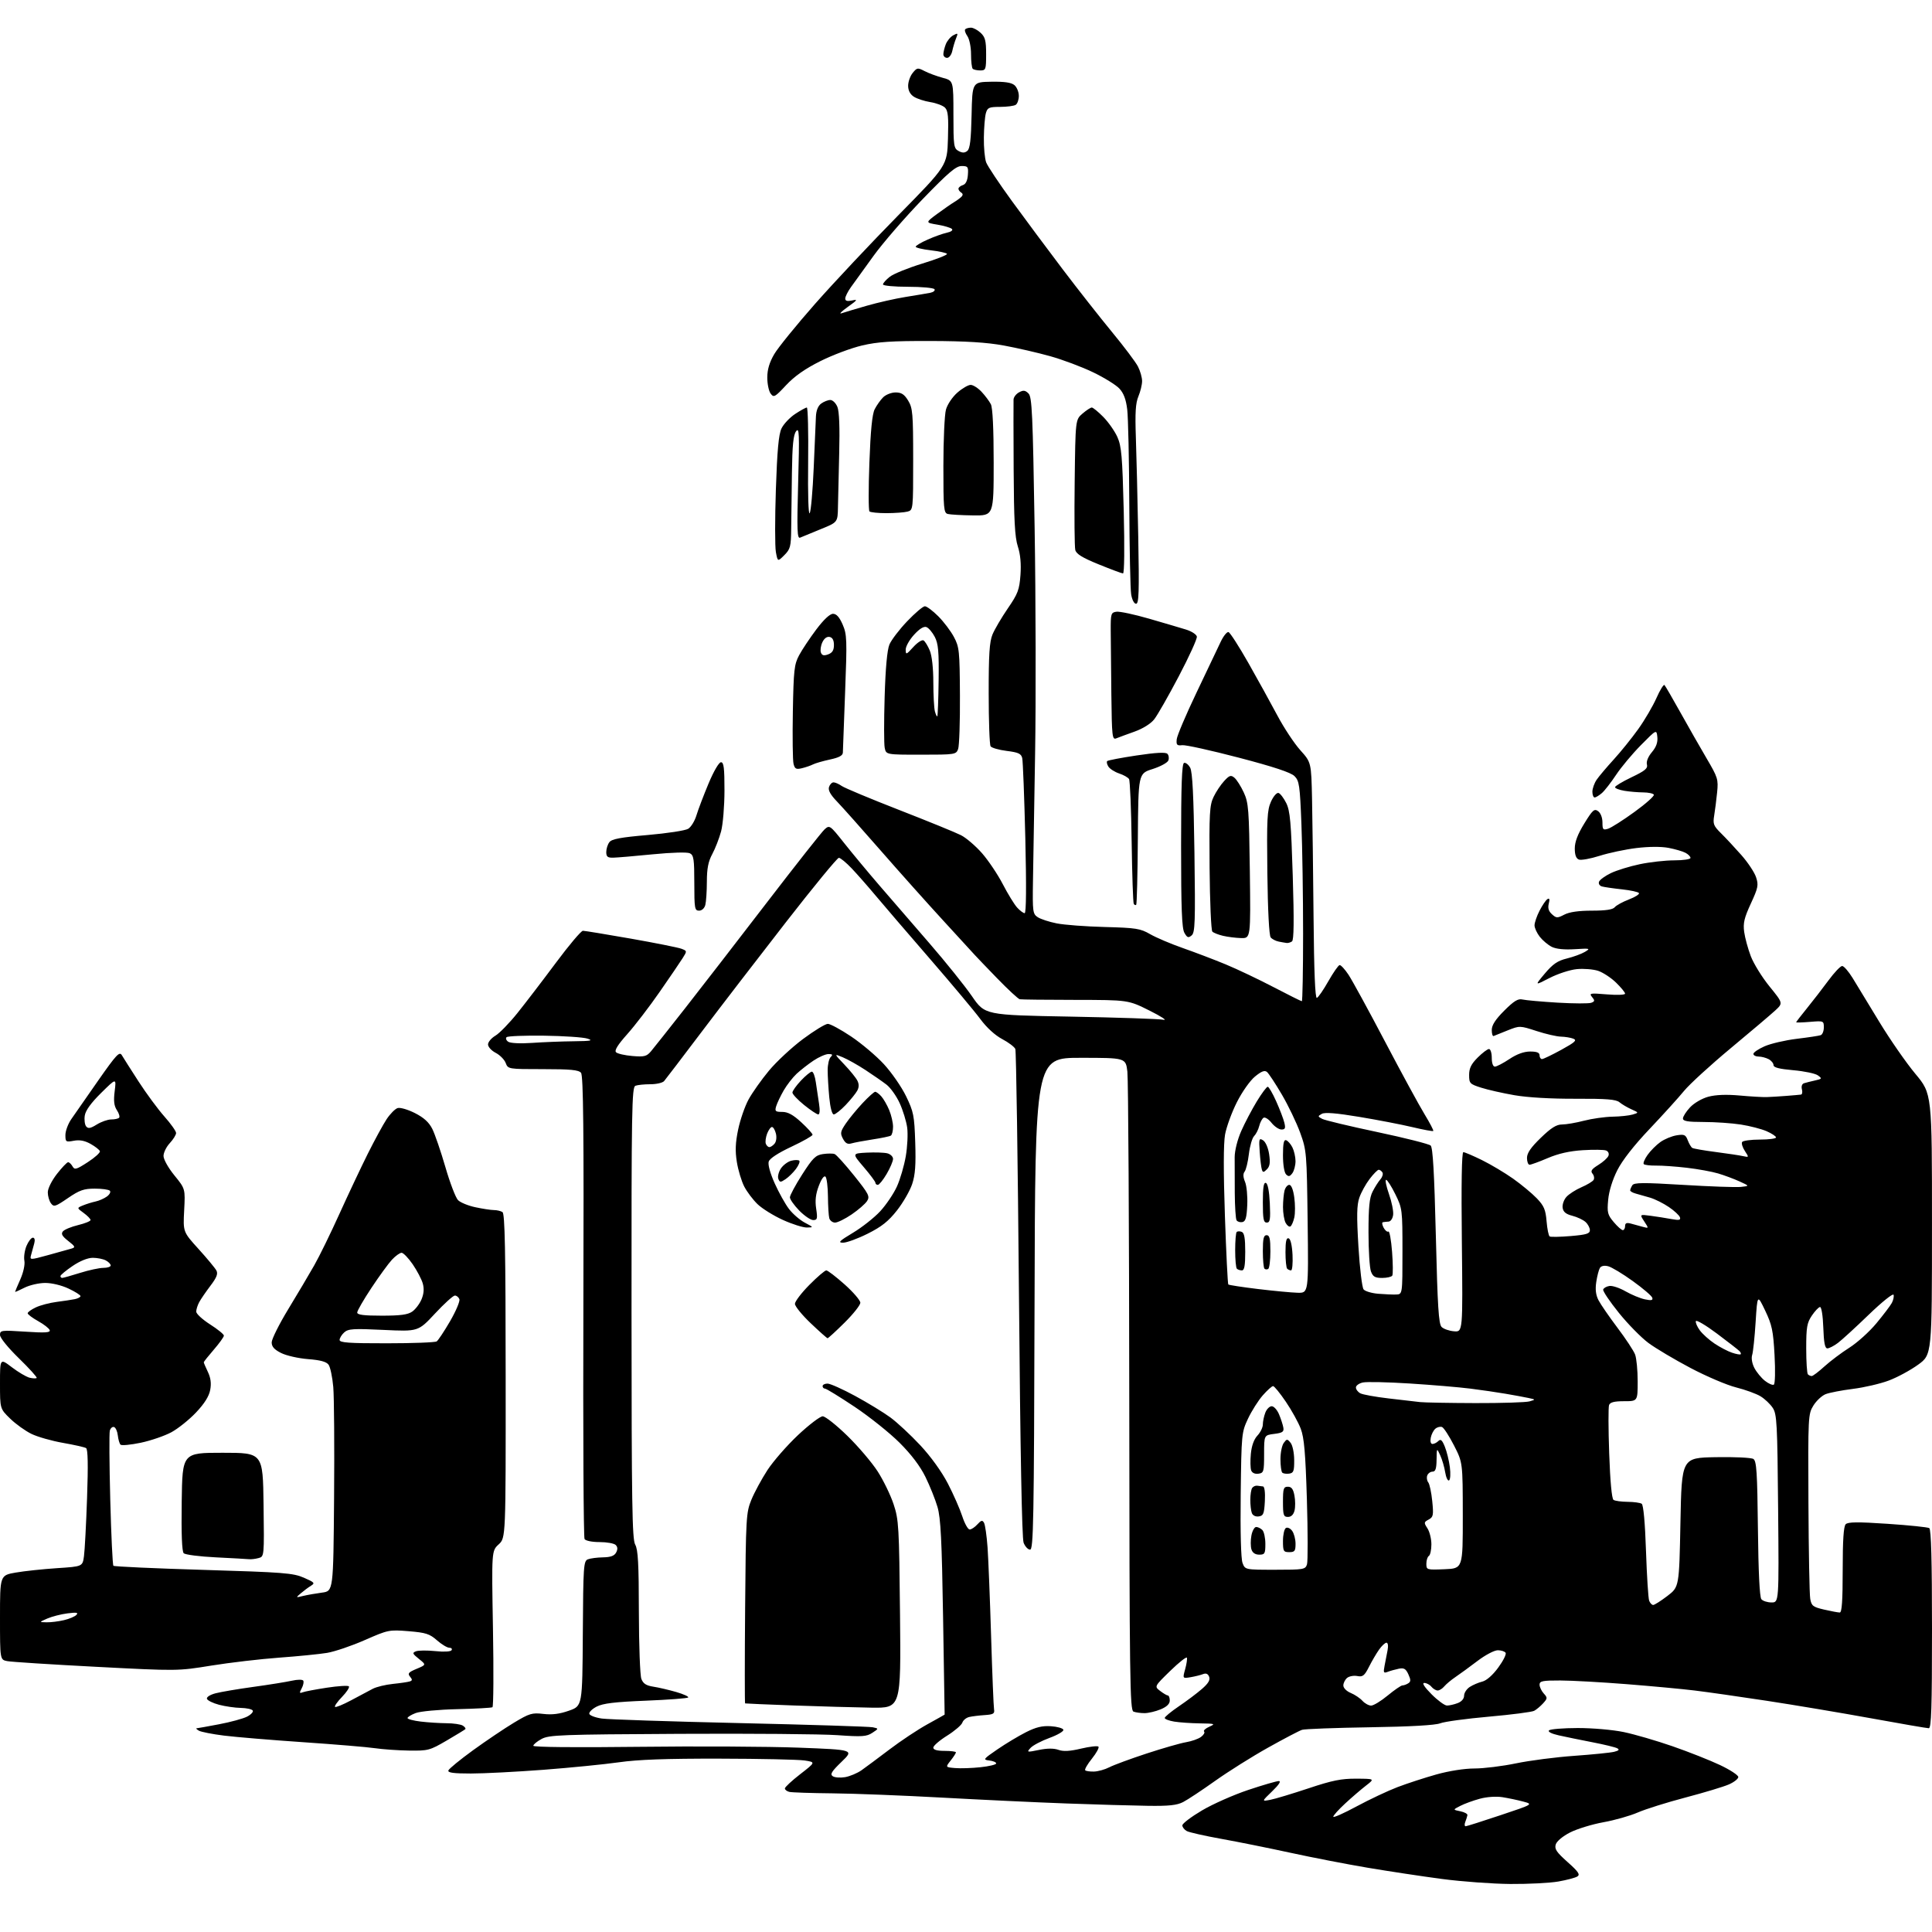 <?xml version="1.0" encoding="UTF-8" standalone="no"?>
<svg 
  version="1.1" 
  xmlns="http://www.w3.org/2000/svg" 
  xmlns:xlink="http://www.w3.org/1999/xlink" 
  xmlns:svg="http://www.w3.org/2000/svg"
  xmlns:rdf="http://www.w3.org/1999/02/22-rdf-syntax-ns#"
  xmlns:cc="http://creativecommons.org/ns#"
  xmlns:dc="http://purl.org/dc/elements/1.1/"
  viewBox="0 0 768 768"
  width="768"
  height="768"
>
<style>svg {background-color: white; }</style>"
<path stroke="none" fill="black" fill-rule="evenodd" d="M600.42,748.91C593.31,748.85 581.07,747.96 573.21,746.92C565.35,745.88 552.08,743.87 543.71,742.46C535.35,741.05 521.52,738.37 513.00,736.51C504.48,734.66 492.11,732.16 485.52,730.98C478.94,729.80 472.75,728.40 471.77,727.88C470.80,727.36 470.00,726.33 470.00,725.61C470.00,724.88 473.51,722.22 477.79,719.69C482.07,717.15 490.34,713.49 496.17,711.54C501.99,709.59 507.47,708.00 508.34,708.00C509.35,708.00 508.41,709.46 505.71,712.06C501.50,716.12 501.50,716.12 505.00,715.45C506.93,715.08 513.74,713.02 520.15,710.89C529.59,707.74 533.20,707.01 539.15,707.05C546.50,707.09 546.50,707.09 543.01,709.80C541.09,711.28 537.37,714.47 534.76,716.89C532.14,719.30 530.00,721.68 530.00,722.17C530.00,722.67 534.16,720.83 539.25,718.08C544.34,715.34 551.65,711.89 555.50,710.42C559.35,708.95 566.32,706.68 570.99,705.37C576.04,703.96 582.19,703.00 586.15,703.00C589.81,703.00 597.24,702.08 602.65,700.96C608.07,699.83 618.47,698.49 625.77,697.97C633.07,697.45 640.21,696.73 641.65,696.37C643.52,695.90 643.87,695.51 642.88,694.97C642.12,694.55 637.67,693.47 633.00,692.57C628.33,691.66 622.33,690.44 619.67,689.84C616.76,689.19 615.20,688.40 615.75,687.85C616.25,687.35 621.37,686.93 627.12,686.92C632.95,686.91 641.05,687.61 645.41,688.51C649.72,689.40 658.47,691.95 664.87,694.17C671.27,696.39 679.76,699.75 683.75,701.64C687.74,703.53 691.00,705.66 691.00,706.39C691.00,707.11 689.31,708.44 687.25,709.34C685.19,710.25 677.45,712.58 670.05,714.53C662.65,716.47 654.10,719.16 651.05,720.49C648.00,721.82 641.84,723.57 637.37,724.37C632.90,725.18 626.97,727.00 624.19,728.40C621.24,729.90 618.86,731.88 618.44,733.17C617.87,735.00 618.69,736.23 623.12,740.18C627.42,744.00 628.21,745.16 627.05,745.91C626.25,746.44 622.84,747.34 619.47,747.93C616.10,748.52 607.52,748.96 600.42,748.91zM582.64,725.96C583.11,725.93 589.35,723.96 596.50,721.56C609.50,717.22 609.50,717.22 605.50,716.15C603.30,715.56 599.59,714.78 597.25,714.41C594.73,714.02 591.05,714.27 588.25,715.03C585.64,715.73 582.15,717.01 580.50,717.86C577.50,719.40 577.50,719.40 580.50,720.01C582.15,720.34 583.42,721.04 583.32,721.56C583.23,722.08 582.84,723.29 582.47,724.25C582.09,725.21 582.17,725.98 582.64,725.96zM456.30,717.84C450.36,717.76 435.82,717.34 424.00,716.91C412.18,716.48 389.90,715.43 374.50,714.58C359.10,713.73 339.52,712.96 331.00,712.88C322.48,712.80 314.71,712.54 313.75,712.30C312.79,712.06 312.00,711.45 312.00,710.93C312.00,710.42 314.75,707.86 318.12,705.25C324.24,700.50 324.24,700.50 319.87,699.82C317.47,699.45 302.23,699.12 286.00,699.09C264.84,699.05 253.53,699.46 246.00,700.54C240.22,701.36 226.72,702.70 216.00,703.52C205.28,704.33 192.30,705.00 187.17,705.00C180.28,705.00 177.94,704.68 178.24,703.78C178.46,703.11 182.89,699.49 188.07,695.73C193.26,691.97 200.55,687.06 204.29,684.81C210.47,681.09 211.51,680.78 215.98,681.31C219.45,681.72 222.43,681.35 226.19,680.02C231.50,678.15 231.50,678.15 231.68,649.36C231.84,622.53 231.98,620.53 233.68,619.86C234.68,619.46 237.40,619.11 239.71,619.07C242.74,619.02 244.21,618.48 244.92,617.15C245.60,615.88 245.55,614.95 244.75,614.15C244.12,613.52 241.24,613.00 238.36,613.00C235.34,613.00 232.80,612.49 232.37,611.79C231.96,611.13 231.75,569.48 231.90,519.25C232.11,449.04 231.89,427.57 230.96,426.45C230.01,425.31 226.80,425.00 215.85,425.00C202.02,425.00 201.95,424.99 201.02,422.55C200.51,421.20 198.72,419.39 197.04,418.52C195.37,417.66 194.00,416.16 194.00,415.19C194.00,414.22 195.32,412.65 196.93,411.70C198.54,410.75 202.48,406.70 205.68,402.71C208.88,398.72 215.76,389.73 220.97,382.73C226.18,375.73 231.01,370.00 231.72,370.00C232.42,370.00 240.98,371.41 250.75,373.12C260.51,374.84 269.55,376.65 270.84,377.13C273.16,378.01 273.16,378.04 271.34,380.91C270.33,382.51 266.22,388.55 262.20,394.33C258.19,400.12 252.42,407.64 249.38,411.05C245.54,415.35 244.17,417.57 244.89,418.29C245.46,418.86 248.38,419.53 251.37,419.78C256.16,420.18 257.05,419.95 258.81,417.87C259.91,416.56 265.94,408.95 272.22,400.95C278.49,392.95 293.11,374.05 304.70,358.95C316.29,343.85 326.68,330.68 327.79,329.68C329.77,327.90 329.91,327.99 335.61,335.18C338.80,339.21 345.09,346.77 349.60,352.00C354.11,357.23 363.06,367.57 369.49,375.00C375.93,382.43 383.52,391.88 386.36,396.00C391.53,403.50 391.53,403.50 425.51,404.12C444.21,404.47 460.85,405.03 462.50,405.37C464.15,405.72 461.68,404.09 457.00,401.75C448.50,397.50 448.50,397.50 427.50,397.47C415.95,397.46 405.99,397.35 405.37,397.22C404.75,397.10 400.70,393.34 396.37,388.88C392.04,384.41 388.05,380.25 387.50,379.63C386.95,379.01 381.32,372.87 375.00,365.99C368.68,359.11 357.43,346.52 350.00,338.01C342.57,329.51 334.80,320.78 332.73,318.63C330.11,315.92 329.14,314.15 329.54,312.86C329.87,311.84 330.68,311.00 331.34,311.00C332.01,311.00 333.48,311.65 334.62,312.45C335.75,313.24 346.03,317.53 357.45,321.98C368.87,326.43 379.92,330.94 382.00,332.00C384.08,333.06 387.86,336.30 390.39,339.19C392.92,342.09 396.63,347.62 398.63,351.48C400.63,355.34 403.19,359.51 404.31,360.75C405.43,361.99 406.78,363.00 407.32,363.00C407.94,363.00 408.03,352.27 407.58,333.25C407.18,316.89 406.63,302.53 406.35,301.35C405.93,299.59 404.83,299.08 400.17,298.50C397.05,298.11 394.17,297.28 393.77,296.65C393.36,296.02 393.02,286.60 393.02,275.72C393.00,260.20 393.33,255.14 394.53,252.22C395.38,250.17 398.11,245.52 400.61,241.87C404.63,236.02 405.22,234.45 405.65,228.58C405.97,224.12 405.63,220.36 404.60,217.21C403.41,213.53 403.05,206.82 402.94,186.50C402.87,172.20 402.85,159.73 402.90,158.79C402.96,157.84 403.95,156.56 405.12,155.94C406.80,155.03 407.56,155.13 408.84,156.41C410.25,157.82 410.54,164.33 411.28,209.76C411.74,238.22 411.82,278.60 411.47,299.50C411.12,320.40 410.73,343.29 410.62,350.36C410.43,362.44 410.55,363.31 412.52,364.60C413.67,365.36 417.07,366.47 420.06,367.06C423.05,367.66 431.67,368.31 439.21,368.50C451.61,368.83 453.32,369.10 457.21,371.35C459.57,372.71 465.40,375.19 470.17,376.86C474.94,378.53 482.60,381.44 487.19,383.34C491.78,385.24 500.36,389.32 506.26,392.40C512.16,395.48 517.22,398.00 517.50,398.00C517.77,398.00 518.00,385.92 518.00,371.16C518.00,356.40 517.70,336.73 517.33,327.45C516.73,312.17 516.47,310.38 514.58,308.51C513.14,307.08 506.31,304.81 492.47,301.19C481.46,298.31 471.33,296.07 469.97,296.22C467.84,296.46 467.54,296.14 467.77,293.85C467.92,292.40 471.45,284.07 475.62,275.35C479.78,266.63 484.10,257.57 485.21,255.20C486.32,252.84 487.74,251.07 488.36,251.27C488.99,251.48 492.54,257.01 496.27,263.57C499.99,270.13 505.16,279.51 507.77,284.41C510.37,289.31 514.47,295.51 516.88,298.20C521.25,303.07 521.25,303.07 521.56,317.79C521.73,325.88 522.00,347.02 522.16,364.76C522.35,386.19 522.79,396.90 523.47,396.68C524.03,396.49 526.09,393.51 528.04,390.05C530.00,386.60 532.01,383.71 532.51,383.64C533.01,383.56 534.61,385.30 536.07,387.50C537.52,389.70 544.04,401.62 550.54,414.00C557.04,426.38 564.11,439.36 566.24,442.86C568.37,446.36 569.95,449.38 569.75,449.58C569.55,449.78 565.81,449.09 561.44,448.05C557.07,447.01 547.58,445.18 540.35,443.98C531.22,442.46 526.66,442.09 525.44,442.77C523.78,443.70 523.79,443.82 525.59,444.77C526.64,445.33 536.50,447.69 547.50,450.01C558.50,452.34 568.04,454.75 568.71,455.37C569.58,456.18 570.16,466.30 570.77,491.27C571.45,519.39 571.89,526.32 573.06,527.49C573.85,528.28 576.08,529.06 578.00,529.21C581.50,529.50 581.50,529.50 581.11,493.75C580.85,470.68 581.06,458.00 581.70,458.00C582.24,458.00 585.56,459.42 589.09,461.15C592.62,462.89 598.20,466.22 601.50,468.55C604.80,470.89 609.04,474.41 610.92,476.37C613.76,479.34 614.41,480.86 614.79,485.49C615.04,488.54 615.60,491.25 616.02,491.51C616.45,491.78 620.22,491.70 624.40,491.35C630.63,490.82 632.00,490.40 632.00,489.01C632.00,488.07 631.21,486.60 630.25,485.74C629.29,484.88 626.92,483.77 625.00,483.28C622.46,482.63 621.41,481.76 621.17,480.11C620.99,478.86 621.66,476.91 622.67,475.79C623.68,474.66 626.36,472.94 628.64,471.95C630.92,470.97 633.09,469.66 633.48,469.04C633.86,468.42 633.67,467.30 633.05,466.56C632.17,465.50 632.67,464.75 635.36,463.08C637.25,461.92 639.06,460.28 639.38,459.44C639.72,458.58 639.31,457.67 638.43,457.34C637.59,457.01 633.44,456.96 629.20,457.22C623.94,457.55 619.53,458.54 615.28,460.35C611.86,461.81 608.60,463.00 608.03,463.00C607.46,463.00 607.00,461.79 607.00,460.31C607.00,458.36 608.51,456.15 612.48,452.31C616.60,448.32 618.70,447.00 620.93,447.00C622.56,447.00 626.49,446.33 629.66,445.50C632.83,444.68 637.91,443.96 640.96,443.90C644.01,443.85 647.62,443.46 649.00,443.05C651.50,442.30 651.50,442.30 648.50,440.96C646.85,440.22 644.72,438.96 643.76,438.16C642.39,437.02 638.65,436.72 626.26,436.77C616.58,436.81 607.22,436.27 602.00,435.36C597.33,434.55 591.36,433.20 588.75,432.36C584.27,430.93 584.00,430.64 584.00,427.32C584.00,424.65 584.82,422.98 587.40,420.40C589.27,418.53 591.29,417.00 591.90,417.00C592.50,417.00 593.00,418.57 593.00,420.50C593.00,422.64 593.49,424.00 594.25,424.00C594.94,423.99 597.52,422.65 600.00,421.00C602.99,419.01 605.76,418.01 608.25,418.00C610.92,418.00 612.00,418.43 612.00,419.50C612.00,420.32 612.43,421.00 612.97,421.00C613.50,421.00 616.94,419.34 620.63,417.32C626.14,414.29 626.99,413.51 625.41,412.89C624.36,412.48 622.15,412.12 620.50,412.08C618.85,412.05 614.49,411.05 610.82,409.85C604.16,407.69 604.11,407.69 599.32,409.59C596.67,410.64 594.17,411.65 593.75,411.83C593.34,412.02 593.00,410.94 593.00,409.44C593.00,407.50 594.44,405.27 597.97,401.74C601.85,397.87 603.45,396.89 605.22,397.32C606.48,397.62 612.76,398.18 619.18,398.57C625.61,398.95 631.62,398.97 632.55,398.62C633.98,398.07 634.03,397.74 632.86,396.33C631.61,394.81 632.09,394.72 638.75,395.28C642.79,395.62 646.00,395.49 646.00,394.99C646.00,394.50 644.37,392.52 642.39,390.59C640.40,388.66 637.20,386.56 635.27,385.92C633.34,385.29 629.55,384.98 626.84,385.24C624.11,385.50 619.24,387.09 615.95,388.78C610.01,391.85 610.01,391.85 614.09,387.00C617.31,383.19 619.18,381.91 622.84,381.02C625.40,380.39 628.62,379.22 630.00,378.40C632.35,377.00 632.12,376.94 626.00,377.32C621.81,377.58 618.56,377.25 616.84,376.38C615.37,375.64 613.24,373.85 612.09,372.39C610.94,370.92 610.00,368.87 610.00,367.83C610.00,366.78 610.89,364.17 611.99,362.03C613.08,359.89 614.49,357.81 615.13,357.42C615.95,356.91 616.11,357.44 615.66,359.21C615.22,360.98 615.59,362.22 616.93,363.43C618.67,365.01 619.06,365.02 621.86,363.57C623.87,362.53 627.57,362.00 632.83,362.00C638.32,362.00 641.10,361.58 641.89,360.63C642.52,359.88 645.05,358.49 647.52,357.55C649.99,356.60 651.79,355.46 651.51,355.01C651.23,354.56 648.19,353.90 644.75,353.53C641.31,353.16 637.74,352.64 636.80,352.38C635.84,352.11 635.34,351.29 635.64,350.49C635.94,349.72 638.05,348.19 640.34,347.08C642.63,345.98 647.79,344.38 651.82,343.54C655.84,342.69 662.03,342.00 665.57,342.00C669.10,342.00 672.00,341.57 672.00,341.04C672.00,340.50 671.11,339.59 670.01,339.01C668.92,338.42 665.88,337.54 663.26,337.04C660.35,336.49 655.39,336.52 650.50,337.11C646.10,337.65 639.52,339.04 635.88,340.20C632.23,341.36 628.52,342.03 627.63,341.69C626.52,341.26 626.00,339.85 626.00,337.28C626.00,334.66 627.16,331.62 629.78,327.35C633.11,321.94 633.77,321.36 635.28,322.46C636.29,323.20 637.00,325.05 637.00,326.93C637.00,329.80 637.24,330.06 639.25,329.43C640.49,329.04 645.21,326.04 649.74,322.75C654.27,319.47 657.73,316.38 657.43,315.89C657.13,315.40 655.22,315.00 653.19,314.99C651.16,314.98 647.81,314.70 645.75,314.36C643.69,314.02 642.00,313.37 642.00,312.92C642.00,312.47 644.97,310.69 648.59,308.96C653.95,306.40 655.09,305.45 654.68,303.88C654.37,302.71 655.15,300.79 656.65,299.00C658.37,296.96 659.03,295.12 658.82,292.99C658.50,289.92 658.50,289.92 652.28,296.21C648.87,299.67 644.43,304.98 642.43,308.00C640.43,311.02 637.89,314.29 636.79,315.25C635.68,316.21 634.38,317.00 633.89,317.00C633.40,317.00 633.00,315.98 633.00,314.72C633.00,313.47 633.76,311.33 634.68,309.97C635.61,308.61 638.67,304.99 641.48,301.91C644.29,298.84 648.68,293.39 651.25,289.80C653.81,286.22 657.05,280.67 658.46,277.49C659.87,274.30 661.31,271.97 661.65,272.31C661.99,272.65 664.84,277.56 667.99,283.22C671.14,288.87 675.83,297.10 678.42,301.50C682.87,309.06 683.10,309.81 682.58,315.00C682.28,318.02 681.75,322.17 681.41,324.22C680.86,327.51 681.17,328.32 684.12,331.22C685.95,333.02 689.58,336.91 692.18,339.86C694.79,342.80 697.43,346.78 698.06,348.70C699.10,351.83 698.89,352.89 695.98,359.19C693.35,364.89 692.86,366.98 693.34,370.46C693.66,372.80 694.84,377.15 695.97,380.11C697.10,383.07 700.45,388.49 703.42,392.14C708.82,398.78 708.82,398.78 705.66,401.70C703.92,403.30 695.95,410.07 687.93,416.73C679.92,423.39 671.60,431.01 669.43,433.66C667.27,436.31 661.12,443.09 655.77,448.74C649.53,455.31 644.91,461.22 642.90,465.19C640.97,469.01 639.58,473.53 639.27,476.98C638.81,481.98 639.04,482.90 641.47,485.78C642.96,487.55 644.59,489.00 645.09,489.00C645.59,489.00 646.00,488.28 646.00,487.39C646.00,486.21 646.60,485.94 648.25,486.38C649.49,486.71 651.62,487.29 652.98,487.67C655.46,488.35 655.46,488.35 653.61,485.53C651.77,482.71 651.77,482.71 656.13,483.29C658.53,483.61 662.25,484.19 664.38,484.59C667.48,485.16 668.17,485.02 667.80,483.90C667.55,483.13 665.58,481.30 663.42,479.83C661.26,478.36 657.92,476.69 656.00,476.11C654.08,475.54 651.49,474.80 650.25,474.47C649.01,474.14 648.01,473.56 648.02,473.18C648.02,472.81 648.41,471.90 648.87,471.17C649.57,470.07 653.09,470.04 669.11,471.01C679.77,471.66 690.08,472.02 692.00,471.82C695.50,471.45 695.50,471.45 691.50,469.64C689.30,468.63 685.48,467.21 683.00,466.47C680.52,465.73 674.90,464.71 670.50,464.20C666.10,463.69 660.60,463.30 658.29,463.34C655.97,463.38 653.78,463.11 653.43,462.76C653.07,462.41 653.75,460.76 654.93,459.10C656.11,457.44 658.41,455.13 660.03,453.98C661.65,452.82 664.55,451.62 666.47,451.31C669.52,450.82 670.07,451.06 670.91,453.28C671.44,454.67 672.25,456.04 672.72,456.32C673.18,456.61 677.37,457.34 682.03,457.94C686.69,458.55 691.58,459.28 692.90,459.58C695.27,460.11 695.28,460.08 693.61,457.53C692.68,456.11 692.19,454.51 692.52,453.97C692.85,453.44 696.02,453.00 699.56,453.00C703.10,453.00 706.00,452.62 706.00,452.15C706.00,451.69 704.31,450.57 702.25,449.67C700.19,448.77 695.58,447.58 692.00,447.02C688.42,446.47 681.79,446.01 677.25,446.01C670.87,446.00 669.00,445.68 669.00,444.61C669.00,443.84 670.27,441.85 671.82,440.19C673.42,438.48 676.56,436.65 679.07,435.97C682.00,435.18 686.21,435.01 691.50,435.48C695.90,435.88 700.74,436.16 702.25,436.11C703.76,436.07 707.25,435.85 710.00,435.64C712.75,435.43 715.41,435.19 715.91,435.12C716.40,435.06 716.58,434.11 716.29,433.01C715.98,431.83 716.33,430.85 717.14,430.60C717.89,430.36 719.85,429.87 721.50,429.50C724.31,428.88 724.38,428.75 722.64,427.48C721.62,426.73 717.23,425.81 712.89,425.43C707.32,424.94 705.00,424.35 705.00,423.41C705.00,422.67 704.13,421.60 703.07,421.04C702.00,420.47 700.20,420.00 699.07,420.00C697.93,420.00 697.00,419.52 697.00,418.94C697.00,418.36 699.00,417.00 701.44,415.92C703.88,414.84 709.62,413.51 714.19,412.95C718.76,412.40 723.06,411.75 723.75,411.50C724.44,411.26 725.00,409.87 725.00,408.41C725.00,405.80 724.90,405.76 719.50,406.21C716.48,406.46 714.00,406.53 714.00,406.37C714.00,406.21 715.93,403.70 718.30,400.79C720.66,397.88 724.50,392.91 726.83,389.75C729.16,386.59 731.61,384.00 732.29,384.00C732.96,384.00 734.82,386.14 736.43,388.75C738.03,391.36 742.81,399.22 747.05,406.21C751.29,413.20 757.74,422.49 761.38,426.85C768.00,434.79 768.00,434.79 767.99,486.65C767.99,538.50 767.99,538.50 762.46,542.50C759.42,544.70 754.18,547.53 750.82,548.79C747.46,550.05 741.06,551.54 736.60,552.10C732.15,552.66 727.27,553.60 725.76,554.18C724.25,554.76 722.05,556.80 720.86,558.72C718.76,562.13 718.72,562.97 718.88,597.35C718.97,616.68 719.29,633.89 719.60,635.60C720.10,638.36 720.70,638.82 725.16,639.85C727.91,640.48 730.68,641.00 731.33,641.00C732.18,641.00 732.50,636.36 732.50,624.05C732.50,612.20 732.86,606.74 733.70,605.90C734.62,604.98 738.49,604.94 750.37,605.74C758.88,606.31 766.32,607.08 766.92,607.45C767.66,607.91 768.00,620.35 768.00,647.56C768.00,678.92 767.74,687.00 766.72,687.00C766.02,687.00 755.69,685.22 743.78,683.05C731.86,680.88 713.20,677.75 702.31,676.09C691.41,674.43 678.51,672.59 673.63,672.00C668.75,671.40 656.60,670.27 646.63,669.48C636.66,668.69 624.79,668.03 620.25,668.02C613.20,668.00 612.00,668.24 612.00,669.67C612.00,670.59 612.74,672.17 613.65,673.17C615.20,674.88 615.18,675.14 613.42,677.09C612.37,678.24 610.77,679.59 609.86,680.07C608.95,680.56 600.84,681.61 591.85,682.40C582.86,683.20 574.15,684.38 572.50,685.04C570.57,685.80 560.63,686.37 544.53,686.62C530.80,686.83 518.67,687.29 517.59,687.63C516.51,687.97 510.42,691.16 504.06,694.72C497.70,698.27 488.23,704.23 483.00,707.95C477.77,711.67 472.06,715.45 470.30,716.35C467.84,717.62 464.59,717.96 456.30,717.84zM335.97,706.44C337.87,706.10 340.80,704.87 342.47,703.70C344.13,702.53 349.15,698.80 353.62,695.41C358.08,692.02 364.83,687.54 368.62,685.45C372.40,683.37 375.50,681.62 375.51,681.58C375.51,681.54 375.23,664.17 374.89,643.00C374.39,612.08 373.95,603.43 372.67,599.05C371.79,596.05 369.63,590.66 367.87,587.08C365.77,582.81 362.22,578.12 357.58,573.50C353.69,569.61 345.64,563.18 339.70,559.21C333.75,555.25 328.47,552.00 327.95,552.00C327.43,552.00 327.00,551.55 327.00,551.00C327.00,550.45 327.88,550.00 328.95,550.00C330.02,550.00 334.98,552.22 339.97,554.93C344.96,557.64 351.25,561.48 353.96,563.47C356.66,565.46 362.00,570.42 365.81,574.50C370.01,579.00 374.33,584.99 376.78,589.71C379.00,593.99 381.58,599.86 382.52,602.75C383.46,605.64 384.78,608.00 385.46,608.00C386.14,608.00 387.52,607.08 388.53,605.96C390.05,604.29 390.52,604.18 391.17,605.35C391.61,606.13 392.24,610.53 392.57,615.13C392.89,619.74 393.53,635.65 393.98,650.50C394.43,665.35 394.96,678.40 395.15,679.50C395.45,681.19 394.88,681.54 391.50,681.77C389.30,681.91 386.52,682.25 385.32,682.52C384.12,682.79 382.88,683.79 382.56,684.75C382.25,685.71 379.52,688.05 376.50,689.95C373.47,691.84 371.00,693.98 371.00,694.70C371.00,695.57 372.47,696.00 375.50,696.00C377.98,696.00 380.00,696.27 380.00,696.59C380.00,696.92 379.06,698.38 377.90,699.84C375.80,702.50 375.80,702.50 379.65,702.83C381.77,703.02 386.31,702.87 389.75,702.50C393.19,702.14 396.00,701.46 396.00,700.99C396.00,700.52 394.76,699.99 393.25,699.82C390.65,699.52 390.83,699.28 396.50,695.39C399.80,693.13 404.89,690.07 407.82,688.59C411.79,686.58 414.30,685.97 417.74,686.20C420.27,686.36 422.51,687.00 422.71,687.60C422.91,688.21 420.42,689.67 417.19,690.85C413.96,692.03 410.57,693.82 409.66,694.82C408.07,696.58 408.19,696.61 412.99,695.63C416.30,694.95 418.92,694.94 420.74,695.59C422.71,696.30 425.28,696.16 429.73,695.10C433.16,694.29 436.27,693.94 436.65,694.31C437.02,694.69 435.86,696.83 434.07,699.07C432.27,701.30 431.06,703.40 431.39,703.72C431.71,704.04 433.29,704.27 434.90,704.22C436.51,704.18 439.24,703.41 440.97,702.52C442.70,701.62 449.37,699.16 455.80,697.05C462.24,694.94 469.30,692.91 471.50,692.55C473.70,692.18 476.37,691.24 477.43,690.45C478.49,689.66 479.04,688.71 478.65,688.32C478.27,687.93 479.20,687.07 480.73,686.39C483.29,685.25 483.01,685.16 477.00,685.07C473.43,685.02 468.81,684.70 466.75,684.36C464.69,684.02 463.00,683.37 463.00,682.91C463.00,682.46 465.52,680.38 468.60,678.29C471.68,676.21 475.81,673.11 477.77,671.40C480.32,669.19 481.14,667.81 480.66,666.55C480.20,665.36 479.42,665.02 478.24,665.48C477.28,665.86 475.06,666.41 473.30,666.71C470.09,667.25 470.09,667.25 471.11,663.56C471.67,661.54 471.99,659.47 471.81,658.97C471.64,658.47 468.65,660.83 465.17,664.22C458.85,670.38 458.85,670.38 461.17,672.17C462.45,673.15 463.84,673.97 464.25,673.98C464.66,673.99 465.00,674.89 465.00,675.99C465.00,677.32 463.82,678.47 461.38,679.49C459.39,680.32 456.50,681.00 454.96,681.00C453.42,681.00 451.45,680.73 450.58,680.39C449.15,679.84 448.99,667.86 448.90,555.64C448.85,487.36 448.51,429.02 448.15,426.00C447.50,420.50 447.50,420.50 429.50,420.50C411.50,420.50 411.50,420.50 411.25,518.25C411.02,604.93 410.82,616.00 409.47,616.00C408.63,616.00 407.48,614.76 406.90,613.25C406.23,611.46 405.58,576.90 405.05,514.50C404.60,461.70 403.95,417.82 403.61,416.99C403.26,416.16 400.90,414.38 398.37,413.04C395.55,411.55 392.20,408.48 389.73,405.14C387.52,402.14 378.46,391.32 369.60,381.09C360.74,370.87 351.05,359.57 348.06,356.00C345.08,352.43 340.82,347.59 338.61,345.25C336.39,342.91 334.08,341.00 333.45,341.00C332.83,341.00 323.36,352.52 312.41,366.60C301.46,380.67 286.33,400.36 278.78,410.35C271.24,420.33 264.58,429.06 263.99,429.75C263.40,430.44 260.95,431.00 258.54,431.00C256.13,431.00 253.45,431.27 252.58,431.61C251.16,432.15 251.00,441.02 251.04,521.86C251.07,597.68 251.29,611.89 252.50,614.00C253.63,615.97 253.94,621.60 253.96,640.68C253.98,653.99 254.43,666.00 254.95,667.38C255.67,669.27 256.86,670.04 259.70,670.48C261.79,670.80 265.90,671.76 268.84,672.61C271.77,673.46 273.90,674.44 273.56,674.78C273.22,675.12 265.63,675.69 256.71,676.05C244.33,676.55 239.69,677.11 237.17,678.41C235.36,679.35 234.05,680.65 234.27,681.31C234.49,681.96 236.73,682.79 239.24,683.15C241.76,683.51 266.47,684.33 294.16,684.96C321.85,685.59 345.59,686.34 346.93,686.62C349.35,687.13 349.35,687.13 346.74,688.84C344.47,690.33 342.69,690.45 332.82,689.75C326.59,689.31 298.32,689.08 270.00,689.23C222.87,689.48 218.22,689.65 215.25,691.28C213.46,692.25 212.00,693.47 212.00,693.97C212.00,694.53 228.57,694.69 253.75,694.39C276.71,694.11 305.40,694.26 317.50,694.72C339.50,695.56 339.50,695.56 334.54,700.34C330.54,704.21 329.87,705.31 331.04,706.08C331.84,706.61 334.06,706.77 335.97,706.44zM162.52,695.88C158.11,695.81 152.03,695.38 149.00,694.93C145.97,694.48 133.15,693.41 120.50,692.55C107.85,691.69 93.70,690.51 89.05,689.93C84.40,689.35 79.90,688.46 79.05,687.97C78.20,687.47 77.79,687.05 78.14,687.03C78.49,687.01 82.52,686.29 87.09,685.42C91.65,684.56 96.67,683.19 98.23,682.38C99.79,681.57 100.80,680.48 100.47,679.96C100.15,679.43 98.00,678.96 95.69,678.92C93.39,678.88 89.51,678.31 87.07,677.67C84.64,677.03 82.47,675.96 82.26,675.31C82.04,674.62 83.49,673.69 85.69,673.11C87.78,672.56 94.56,671.41 100.75,670.56C106.94,669.71 113.81,668.60 116.01,668.11C118.29,667.60 120.24,667.59 120.55,668.08C120.85,668.57 120.57,669.94 119.93,671.13C118.95,672.96 119.01,673.21 120.30,672.72C121.14,672.39 125.46,671.57 129.91,670.89C134.35,670.21 138.30,669.96 138.68,670.34C139.05,670.72 137.85,672.59 136.00,674.50C134.15,676.41 132.88,678.21 133.17,678.51C133.47,678.80 136.36,677.62 139.61,675.88C142.85,674.14 146.71,672.09 148.18,671.32C149.66,670.55 153.26,669.68 156.18,669.38C159.11,669.08 162.11,668.64 162.86,668.40C163.95,668.06 163.98,667.68 162.99,666.49C161.95,665.24 162.37,664.74 165.61,663.39C169.46,661.78 169.46,661.78 166.52,659.44C163.94,657.37 163.80,657.01 165.37,656.41C166.34,656.04 169.79,656.01 173.03,656.34C176.49,656.71 179.16,656.56 179.51,655.98C179.85,655.44 179.43,655.00 178.59,655.00C177.76,655.00 175.55,653.67 173.69,652.04C170.77,649.47 169.26,648.99 162.41,648.43C154.69,647.80 154.28,647.89 145.00,651.96C139.78,654.26 133.02,656.55 130.00,657.05C126.97,657.55 118.42,658.40 111.00,658.94C103.57,659.48 91.45,660.90 84.05,662.09C70.60,664.27 70.60,664.27 38.16,662.58C20.32,661.65 4.44,660.64 2.86,660.32C0.00,659.75 0.00,659.75 0.00,642.98C0.00,626.21 0.00,626.21 6.25,625.12C9.69,624.52 17.07,623.74 22.66,623.37C32.82,622.71 32.82,622.71 33.38,618.61C33.69,616.35 34.25,605.90 34.61,595.40C35.07,582.36 34.94,576.08 34.22,575.64C33.64,575.28 29.52,574.35 25.06,573.57C20.60,572.79 14.96,571.19 12.53,570.01C10.10,568.84 6.29,566.11 4.06,563.94C0.00,560.00 0.00,560.00 0.00,549.96C0.00,539.91 0.00,539.91 4.68,543.48C7.25,545.44 10.42,547.32 11.72,547.65C13.03,547.97 14.31,548.02 14.57,547.76C14.84,547.50 11.66,543.99 7.53,539.96C3.19,535.74 0.00,531.80 0.00,530.67C0.00,528.80 0.50,528.73 10.09,529.36C17.98,529.88 20.08,529.75 19.76,528.76C19.54,528.07 17.47,526.45 15.18,525.18C12.88,523.90 11.00,522.49 11.00,522.04C11.00,521.59 12.46,520.54 14.25,519.70C16.04,518.86 19.75,517.88 22.50,517.53C25.25,517.18 28.51,516.68 29.75,516.43C30.99,516.17 32.00,515.63 32.00,515.22C32.00,514.81 29.86,513.46 27.25,512.23C24.48,510.92 20.60,509.99 17.96,509.99C15.47,510.00 11.75,510.85 9.71,511.89C7.67,512.93 6.00,513.67 6.00,513.52C6.00,513.37 6.94,511.12 8.10,508.52C9.31,505.78 9.98,502.67 9.69,501.14C9.41,499.69 9.79,497.04 10.54,495.25C11.29,493.46 12.42,492.00 13.06,492.00C13.77,492.00 13.99,492.87 13.62,494.25C13.29,495.49 12.74,497.50 12.40,498.72C11.78,500.93 11.78,500.93 19.14,498.92C23.19,497.82 27.35,496.66 28.39,496.34C30.08,495.84 29.93,495.50 27.11,493.29C24.68,491.39 24.18,490.48 25.01,489.49C25.61,488.77 28.33,487.64 31.05,486.99C33.77,486.33 36.00,485.43 36.00,484.98C36.00,484.53 34.77,483.27 33.26,482.17C30.52,480.18 30.52,480.18 33.01,479.16C34.38,478.60 36.62,477.90 38.00,477.61C39.38,477.32 41.40,476.43 42.50,475.63C43.60,474.82 44.12,473.79 43.67,473.33C43.21,472.87 40.51,472.50 37.67,472.50C33.34,472.50 31.61,473.11 27.00,476.26C21.96,479.71 21.39,479.88 20.25,478.32C19.56,477.38 19.00,475.43 19.00,473.97C19.00,472.45 20.55,469.34 22.63,466.66C24.63,464.10 26.63,462.00 27.08,462.00C27.53,462.00 28.32,462.74 28.83,463.65C29.65,465.12 30.33,464.93 34.90,461.97C37.73,460.14 39.89,458.18 39.71,457.62C39.52,457.06 37.85,455.75 36.01,454.72C33.66,453.41 31.64,453.03 29.32,453.47C26.18,454.06 26.00,453.93 26.00,451.18C26.00,449.59 27.05,446.75 28.33,444.89C29.61,443.03 34.42,436.13 39.01,429.56C46.27,419.19 47.50,417.87 48.43,419.46C49.02,420.46 52.02,425.18 55.10,429.94C58.17,434.69 62.79,440.94 65.35,443.83C67.91,446.71 70.00,449.66 70.00,450.39C70.00,451.11 68.88,452.92 67.50,454.41C66.12,455.89 65.00,458.19 65.00,459.51C65.00,460.87 66.89,464.25 69.33,467.24C73.66,472.56 73.66,472.56 73.21,481.13C72.76,489.70 72.76,489.70 78.93,496.50C82.32,500.24 85.51,504.08 86.02,505.04C86.72,506.35 86.14,507.84 83.63,511.14C81.81,513.54 79.80,516.48 79.16,517.68C78.52,518.89 78.00,520.56 78.00,521.40C78.00,522.25 80.47,524.52 83.50,526.46C86.53,528.39 89.00,530.40 89.00,530.93C89.00,531.45 87.20,533.96 85.00,536.50C82.80,539.04 81.00,541.30 81.00,541.53C81.00,541.75 81.73,543.47 82.63,545.35C83.77,547.75 84.05,549.90 83.56,552.52C83.09,555.05 81.26,557.96 77.94,561.47C75.24,564.33 70.83,567.86 68.16,569.32C65.48,570.77 60.00,572.66 55.97,573.51C51.94,574.35 48.31,574.70 47.90,574.27C47.49,573.85 47.01,572.18 46.83,570.58C46.65,568.97 45.98,567.48 45.33,567.27C44.69,567.06 43.94,567.70 43.66,568.69C43.38,569.69 43.46,582.05 43.83,596.17C44.20,610.29 44.76,622.10 45.08,622.42C45.40,622.74 61.51,623.47 80.87,624.05C112.80,625.01 116.52,625.30 120.79,627.16C125.02,629.00 125.31,629.32 123.63,630.35C122.60,630.98 120.80,632.32 119.63,633.32C117.50,635.14 117.50,635.14 120.50,634.41C122.15,634.01 125.53,633.42 128.00,633.09C132.50,632.50 132.50,632.50 132.80,595.50C132.97,575.15 132.82,555.28 132.48,551.34C132.13,547.39 131.29,543.41 130.61,542.49C129.74,541.30 127.34,540.64 122.44,540.27C118.62,539.97 113.81,538.88 111.75,537.84C109.01,536.47 108.00,535.32 108.00,533.61C108.00,532.32 110.97,526.36 114.61,520.38C118.25,514.40 122.88,506.57 124.91,503.00C126.95,499.43 131.46,490.20 134.94,482.50C138.43,474.80 143.50,464.05 146.22,458.60C148.94,453.16 152.30,446.99 153.69,444.89C155.09,442.78 157.05,440.80 158.05,440.48C159.07,440.16 162.11,441.04 164.92,442.46C168.49,444.27 170.52,446.12 171.85,448.76C172.88,450.82 175.22,457.64 177.05,463.93C178.87,470.22 181.14,476.14 182.08,477.08C183.02,478.02 186.11,479.29 188.94,479.89C191.78,480.50 195.09,481.01 196.30,481.02C197.51,481.02 199.06,481.38 199.74,481.82C200.70,482.43 200.99,496.89 201.01,546.96C201.05,611.31 201.05,611.31 198.24,613.91C195.42,616.50 195.42,616.50 195.96,647.35C196.26,664.31 196.17,678.40 195.76,678.65C195.35,678.90 189.05,679.25 181.76,679.42C174.44,679.58 167.04,680.28 165.25,680.96C163.46,681.64 162.00,682.54 162.00,682.96C162.00,683.38 164.36,684.01 167.25,684.35C170.14,684.70 174.75,684.99 177.50,685.01C180.25,685.02 183.16,685.45 183.97,685.96C184.78,686.47 185.23,687.11 184.97,687.37C184.70,687.63 181.35,689.68 177.51,691.92C170.83,695.82 170.19,695.99 162.52,695.88zM346.33,678.82C339.82,678.72 325.95,678.33 315.50,677.95C305.05,677.57 296.36,677.20 296.19,677.13C296.03,677.06 296.03,660.01 296.20,639.25C296.49,603.13 296.60,601.27 298.69,596.17C299.89,593.24 302.76,587.95 305.06,584.40C307.37,580.86 312.84,574.60 317.21,570.48C321.59,566.37 326.01,563.00 327.04,563.00C328.06,563.00 332.47,566.49 336.83,570.75C341.20,575.01 346.62,581.39 348.90,584.93C351.17,588.46 354.01,594.31 355.21,597.93C357.27,604.11 357.42,606.69 357.77,641.75C358.15,679.00 358.15,679.00 346.33,678.82zM545.05,678.00C546.00,678.00 548.96,676.20 551.62,674.00C554.29,671.80 556.92,669.99 557.48,669.98C558.04,669.98 559.09,669.60 559.80,669.14C560.85,668.48 560.86,667.79 559.85,665.57C558.84,663.36 558.11,662.93 556.05,663.34C554.65,663.63 552.66,664.18 551.64,664.58C550.00,665.21 549.85,664.93 550.39,662.15C550.72,660.42 551.26,657.65 551.58,656.00C551.92,654.26 551.73,653.00 551.15,653.00C550.59,653.00 549.26,654.24 548.20,655.75C547.13,657.26 545.32,660.35 544.18,662.62C542.39,666.14 541.72,666.67 539.54,666.25C538.14,665.98 536.32,666.32 535.49,667.00C534.67,667.69 534.00,669.04 534.00,670.00C534.00,671.00 535.26,672.28 536.93,672.97C538.54,673.64 540.63,675.04 541.58,676.09C542.53,677.14 544.09,678.00 545.05,678.00zM575.18,677.98C576.11,677.99 578.02,677.56 579.43,677.02C581.01,676.43 582.00,675.28 582.00,674.05C582.00,672.95 583.01,671.39 584.25,670.59C585.49,669.79 587.73,668.83 589.24,668.46C590.92,668.05 593.38,665.89 595.56,662.91C597.53,660.23 598.86,657.58 598.51,657.02C598.17,656.46 596.76,656.00 595.40,656.00C594.02,656.00 590.43,657.89 587.33,660.25C584.26,662.59 580.33,665.45 578.60,666.62C576.88,667.78 574.86,669.47 574.11,670.37C573.36,671.27 572.19,672.00 571.50,672.00C570.81,672.00 569.68,671.33 569.00,670.50C568.32,669.67 567.05,669.00 566.18,669.00C565.17,669.00 566.21,670.62 569.05,673.48C571.50,675.94 574.26,677.97 575.18,677.98zM18.50,644.89C20.15,644.93 23.24,644.55 25.37,644.05C27.50,643.56 29.75,642.61 30.37,641.95C31.25,641.01 30.45,640.88 26.81,641.34C24.23,641.67 20.63,642.60 18.81,643.39C15.50,644.84 15.50,644.84 18.50,644.89zM657.17,638.00C657.69,638.00 660.23,636.39 662.81,634.42C667.50,630.84 667.50,630.84 668.00,605.17C668.50,579.50 668.50,579.50 682.00,579.25C689.42,579.11 696.17,579.43 697.00,579.96C698.26,580.77 698.55,585.22 698.80,607.67C698.99,624.83 699.48,634.87 700.17,635.71C700.76,636.42 702.58,637.00 704.21,637.00C707.17,637.00 707.17,637.00 706.83,599.70C706.53,565.78 706.34,562.16 704.70,559.66C703.70,558.14 701.52,556.07 699.84,555.05C698.15,554.02 693.79,552.44 690.14,551.52C686.49,550.61 678.33,547.13 672.00,543.79C665.67,540.45 658.15,535.98 655.28,533.85C652.42,531.73 647.11,526.33 643.50,521.85C639.89,517.37 637.09,513.21 637.29,512.61C637.49,512.00 638.62,511.36 639.79,511.19C640.96,511.01 643.85,511.98 646.21,513.34C648.57,514.69 652.02,516.12 653.87,516.51C656.47,517.05 657.14,516.90 656.80,515.86C656.56,515.11 653.07,512.13 649.05,509.24C645.03,506.34 640.63,503.69 639.26,503.35C637.72,502.96 636.48,503.22 635.98,504.03C635.54,504.75 634.89,507.26 634.54,509.61C634.09,512.58 634.36,514.80 635.43,516.86C636.27,518.49 639.66,523.40 642.95,527.78C646.25,532.15 649.41,536.95 649.97,538.43C650.54,539.92 651.00,544.70 651.00,549.07C651.00,557.00 651.00,557.00 645.61,557.00C641.71,557.00 640.05,557.42 639.63,558.52C639.31,559.35 639.33,568.01 639.68,577.77C640.07,588.86 640.71,595.77 641.40,596.23C642.01,596.64 644.52,596.98 647.00,597.00C649.48,597.02 651.99,597.36 652.60,597.77C653.29,598.23 653.93,605.20 654.31,616.56C654.65,626.50 655.21,635.39 655.57,636.31C655.92,637.24 656.64,638.00 657.17,638.00zM506.91,624.00C518.25,624.00 518.90,623.89 519.55,621.86C519.92,620.68 519.90,609.09 519.51,596.11C518.94,577.49 518.43,571.54 517.07,567.95C516.12,565.44 513.45,560.60 511.13,557.20C508.82,553.79 506.54,551.00 506.07,551.00C505.59,551.00 503.74,552.67 501.95,554.70C500.17,556.74 497.53,560.90 496.10,563.95C493.55,569.39 493.49,570.00 493.20,594.06C493.02,609.14 493.30,619.66 493.93,621.31C494.95,624.00 494.95,624.00 506.91,624.00zM574.25,623.79C581.50,623.50 581.50,623.50 581.48,602.44C581.46,581.38 581.46,581.38 577.98,574.57C576.06,570.83 573.93,567.54 573.24,567.27C572.54,567.00 571.36,567.29 570.60,567.92C569.84,568.55 569.01,570.17 568.75,571.53C568.47,573.01 568.74,574.00 569.44,574.00C570.08,574.00 571.13,573.47 571.78,572.82C572.68,571.92 573.28,572.44 574.34,575.07C575.11,576.96 576.01,580.62 576.34,583.21C576.68,585.80 576.53,588.17 576.03,588.48C575.52,588.80 574.83,587.36 574.49,585.28C574.16,583.20 573.27,580.15 572.51,578.50C571.13,575.50 571.13,575.50 571.06,580.25C571.02,583.82 570.62,585.00 569.47,585.00C568.63,585.00 567.68,585.68 567.36,586.51C567.04,587.34 567.21,588.58 567.75,589.26C568.29,589.94 569.00,593.30 569.34,596.72C569.90,602.32 569.76,603.06 567.91,604.05C566.00,605.07 565.97,605.30 567.43,607.54C568.29,608.85 569.00,611.72 569.00,613.91C569.00,616.09 568.55,618.16 568.00,618.50C567.45,618.84 567.00,620.24 567.00,621.60C567.00,624.05 567.12,624.08 574.25,623.79zM99.00,619.81C98.17,619.72 92.23,619.39 85.80,619.07C79.36,618.76 73.61,618.02 73.03,617.43C72.32,616.72 72.05,609.75 72.23,596.93C72.50,577.50 72.50,577.50 88.50,577.50C104.50,577.50 104.50,577.50 104.77,598.13C105.04,618.76 105.04,618.76 102.77,619.36C101.52,619.70 99.83,619.90 99.00,619.81zM500.57,618.00C498.98,618.00 497.90,617.28 497.47,615.91C497.11,614.77 497.10,612.29 497.45,610.41C497.80,608.54 498.66,607.00 499.35,607.00C500.04,607.00 501.14,607.54 501.80,608.20C502.46,608.86 503.00,611.34 503.00,613.70C503.00,617.59 502.77,618.00 500.57,618.00zM512.50,617.00C510.21,617.00 510.00,616.63 510.00,612.56C510.00,610.12 510.52,607.80 511.15,607.41C511.79,607.01 512.91,607.52 513.65,608.54C514.39,609.55 515.00,611.87 515.00,613.69C515.00,616.55 514.66,617.00 512.50,617.00zM500.38,602.80C499.13,602.98 498.00,602.44 497.63,601.47C497.28,600.57 497.01,598.19 497.02,596.17C497.02,594.15 497.36,592.03 497.77,591.47C498.17,590.90 499.06,590.50 499.75,590.59C500.44,590.68 501.47,590.81 502.05,590.88C502.69,590.95 502.98,593.26 502.80,596.75C502.54,601.73 502.22,602.54 500.38,602.80zM511.98,603.00C510.23,603.00 510.00,602.31 510.00,597.00C510.00,591.71 510.23,591.00 511.95,591.00C513.40,591.00 514.08,591.92 514.56,594.49C514.93,596.41 514.94,599.11 514.59,600.49C514.18,602.11 513.26,603.00 511.98,603.00zM500.25,585.82C498.87,586.02 497.75,585.51 497.37,584.53C497.03,583.64 496.97,580.67 497.23,577.93C497.54,574.70 498.47,572.13 499.86,570.65C501.04,569.40 502.00,567.42 502.00,566.25C502.00,565.08 502.44,562.98 502.98,561.57C503.51,560.15 504.66,559.00 505.53,559.00C506.39,559.00 507.71,560.46 508.45,562.25C509.20,564.04 509.96,566.40 510.15,567.50C510.44,569.16 509.83,569.58 506.50,570.00C502.50,570.50 502.50,570.50 502.50,578.00C502.50,585.02 502.36,585.52 500.25,585.82zM512.46,585.79C511.34,585.95 510.10,585.77 509.71,585.38C509.32,584.99 509.00,582.58 509.00,580.02C509.00,577.47 509.59,574.58 510.30,573.60C511.53,571.93 511.69,571.92 513.02,573.52C513.81,574.48 514.44,577.46 514.46,580.36C514.49,584.79 514.22,585.54 512.46,585.79zM586.50,557.75C596.95,557.78 606.62,557.47 608.00,557.07C610.50,556.34 610.50,556.34 607.50,555.70C605.85,555.35 601.80,554.60 598.50,554.04C595.20,553.47 588.90,552.55 584.50,552.00C580.10,551.44 569.30,550.53 560.50,549.97C551.70,549.41 543.26,549.22 541.75,549.56C540.24,549.89 539.00,550.78 539.00,551.54C539.00,552.31 539.79,553.35 540.75,553.86C541.71,554.38 546.77,555.29 552.00,555.90C557.23,556.51 562.85,557.16 564.50,557.35C566.15,557.54 576.05,557.72 586.50,557.75zM705.13,550.42C705.63,550.11 705.76,544.95 705.41,538.68C704.88,528.96 704.39,526.65 701.69,521.00C698.59,514.50 698.59,514.50 697.89,525.50C697.51,531.55 696.89,537.46 696.51,538.63C696.11,539.89 696.47,542.01 697.39,543.79C698.26,545.46 700.15,547.76 701.60,548.90C703.05,550.04 704.64,550.72 705.13,550.42zM720.19,547.00C720.66,547.00 722.95,545.27 725.27,543.15C727.60,541.04 732.04,537.70 735.15,535.73C738.26,533.76 743.09,529.41 745.88,526.05C748.67,522.69 751.45,519.03 752.04,517.92C752.64,516.80 752.94,515.35 752.72,514.69C752.49,514.04 748.07,517.58 742.90,522.57C737.73,527.57 732.20,532.63 730.62,533.82C729.03,535.02 727.13,536.00 726.41,536.00C725.44,536.00 725.00,533.79 724.79,527.75C724.63,523.06 724.07,519.53 723.50,519.56C722.95,519.59 721.49,521.12 720.25,522.96C718.30,525.85 718.00,527.59 718.00,535.98C718.00,541.31 718.30,545.97 718.67,546.33C719.03,546.70 719.72,547.00 720.19,547.00zM691.93,538.35C692.17,538.14 691.95,537.55 691.43,537.04C690.92,536.53 686.90,533.41 682.50,530.11C678.10,526.81 674.33,524.59 674.13,525.16C673.93,525.74 674.65,527.40 675.72,528.85C676.80,530.31 679.44,532.68 681.59,534.11C683.74,535.55 686.85,537.17 688.50,537.72C690.15,538.28 691.70,538.56 691.93,538.35zM153.75,533.98C164.06,533.98 172.99,533.64 173.59,533.23C174.18,532.83 176.58,529.21 178.92,525.19C181.25,521.16 182.92,517.22 182.61,516.44C182.31,515.65 181.51,515.00 180.82,515.00C180.14,515.00 176.58,518.22 172.92,522.16C166.25,529.32 166.25,529.32 152.45,528.66C140.42,528.08 138.43,528.21 136.83,529.65C135.82,530.56 135.00,531.92 135.00,532.65C135.00,533.73 138.70,534.00 153.75,533.98zM328.97,531.97C328.71,531.95 325.69,529.26 322.25,525.99C318.81,522.72 316.00,519.26 316.00,518.30C316.00,517.34 318.57,513.96 321.72,510.78C324.86,507.60 327.90,505.00 328.47,505.00C329.04,505.01 332.31,507.52 335.75,510.58C339.19,513.65 342.00,516.92 342.00,517.86C342.00,518.79 339.18,522.36 335.72,525.78C332.27,529.20 329.23,531.98 328.97,531.97zM151.78,523.00C159.20,523.00 162.12,522.61 163.88,521.37C165.16,520.47 166.82,518.28 167.57,516.49C168.50,514.25 168.65,512.28 168.05,510.17C167.57,508.49 165.76,505.06 164.04,502.55C162.31,500.05 160.33,498.00 159.64,498.00C158.94,498.00 157.22,499.24 155.81,500.75C154.41,502.26 150.72,507.32 147.63,511.99C144.53,516.66 142.00,521.05 142.00,521.74C142.00,522.67 144.59,523.00 151.78,523.00zM555.00,514.59C557.50,514.50 557.50,514.50 557.50,497.50C557.50,480.87 557.44,480.37 554.68,474.75C553.12,471.59 551.47,469.00 551.00,469.00C550.53,469.00 551.04,471.53 552.13,474.63C553.22,477.72 553.97,481.44 553.80,482.88C553.63,484.35 552.84,485.54 552.00,485.60C551.17,485.65 550.15,485.76 549.71,485.85C549.28,485.93 549.42,486.91 550.01,488.03C550.61,489.14 551.46,489.83 551.91,489.56C552.35,489.29 553.01,492.91 553.37,497.61C553.73,502.31 553.77,506.57 553.45,507.08C553.14,507.58 551.32,508.00 549.42,508.00C546.62,508.00 545.76,507.51 544.98,505.43C544.44,504.02 544.00,497.03 544.00,489.89C544.00,479.90 544.37,476.16 545.62,473.70C546.51,471.94 547.91,469.74 548.72,468.81C549.53,467.89 549.90,466.65 549.54,466.06C549.18,465.48 548.51,465.00 548.06,465.00C547.61,465.00 545.98,466.65 544.45,468.66C542.91,470.67 541.07,474.01 540.36,476.09C539.34,479.04 539.26,483.28 540.00,495.55C540.52,504.17 541.45,511.83 542.05,512.56C542.66,513.30 545.26,514.07 547.83,514.29C550.40,514.50 553.62,514.64 555.00,514.59zM515.83,513.89C520.16,514.00 520.16,514.00 519.81,485.75C519.46,458.22 519.39,457.32 516.84,450.27C515.39,446.30 512.12,439.47 509.56,435.11C507.00,430.74 504.34,426.70 503.64,426.12C502.71,425.35 501.44,425.84 498.86,427.96C496.88,429.59 493.73,434.07 491.66,438.18C489.63,442.21 487.53,447.98 486.98,451.00C486.34,454.58 486.32,465.87 486.92,483.34C487.43,498.10 488.03,510.37 488.27,510.60C488.50,510.83 493.82,511.65 500.10,512.41C506.37,513.16 513.45,513.83 515.83,513.89zM24.75,507.99C25.16,507.98 28.35,507.08 31.84,505.99C35.33,504.89 39.49,504.00 41.09,504.00C42.69,504.00 44.00,503.57 44.00,503.04C44.00,502.50 43.13,501.60 42.07,501.04C41.00,500.47 38.67,500.00 36.89,500.00C34.87,500.00 31.82,501.24 28.85,503.25C26.21,505.04 24.04,506.84 24.03,507.25C24.01,507.66 24.34,507.99 24.75,507.99zM493.67,505.00C492.93,505.00 492.03,504.70 491.67,504.33C491.30,503.97 491.00,500.67 491.00,497.00C491.00,493.33 491.27,490.06 491.60,489.74C491.93,489.41 492.83,489.38 493.60,489.68C494.63,490.07 495.00,492.19 495.00,497.61C495.00,503.10 494.66,505.00 493.67,505.00zM504.14,504.41C503.67,504.71 502.99,504.66 502.64,504.31C502.29,503.95 502.00,500.82 502.00,497.33C502.00,492.37 502.32,491.00 503.50,491.00C504.68,491.00 505.00,492.38 505.00,497.44C505.00,500.98 504.61,504.12 504.14,504.41zM513.21,505.00C512.73,505.00 512.03,504.70 511.67,504.33C511.30,503.97 511.00,501.00 511.00,497.75C511.00,493.46 511.34,491.95 512.25,492.25C513.02,492.50 513.61,495.01 513.80,498.83C513.96,502.22 513.70,505.00 513.21,505.00zM335.12,493.99C332.96,493.99 333.66,493.29 339.08,490.04C342.70,487.87 347.58,484.01 349.92,481.47C352.26,478.93 355.24,474.52 356.53,471.68C357.83,468.83 359.41,463.41 360.06,459.64C360.71,455.87 360.96,450.73 360.62,448.22C360.27,445.72 358.93,441.35 357.64,438.53C356.35,435.70 353.99,432.39 352.40,431.16C350.80,429.93 347.02,427.31 344.00,425.33C340.98,423.35 336.93,421.08 335.00,420.28C331.50,418.82 331.50,418.82 335.63,423.16C337.91,425.55 340.23,428.41 340.80,429.53C341.51,430.92 341.51,432.16 340.79,433.53C340.21,434.61 338.13,437.19 336.17,439.25C334.20,441.31 332.08,443.00 331.44,443.00C330.75,443.00 330.04,440.31 329.65,436.25C329.30,432.54 329.01,427.68 329.01,425.45C329.00,423.22 329.54,420.86 330.20,420.20C331.13,419.27 330.94,419.00 329.34,419.00C328.21,419.00 325.53,420.17 323.39,421.60C321.25,423.03 318.22,425.40 316.66,426.85C315.10,428.31 312.78,431.30 311.51,433.50C310.25,435.70 308.91,438.51 308.54,439.75C307.94,441.74 308.22,442.00 310.95,442.00C313.19,442.00 315.29,443.15 318.52,446.13C320.99,448.40 323.00,450.63 323.00,451.08C323.00,451.53 319.22,453.67 314.60,455.84C309.34,458.31 305.97,460.51 305.58,461.74C305.20,462.94 306.14,466.35 307.95,470.39C309.60,474.06 312.15,478.65 313.64,480.59C315.12,482.53 317.94,484.97 319.92,486.02C323.48,487.90 323.48,487.91 320.73,487.96C319.20,487.98 314.93,486.63 311.23,484.95C307.53,483.27 303.00,480.46 301.16,478.70C299.33,476.94 296.93,473.77 295.84,471.65C294.75,469.53 293.43,465.15 292.91,461.92C292.20,457.53 292.33,454.27 293.43,449.00C294.24,445.12 296.10,439.74 297.57,437.05C299.04,434.36 302.68,429.21 305.67,425.61C308.66,422.01 314.75,416.35 319.20,413.03C323.66,409.71 328.10,407.00 329.07,407.00C330.04,407.00 334.20,409.25 338.31,412.00C342.42,414.75 348.29,419.70 351.34,423.00C354.40,426.31 358.37,432.04 360.17,435.75C363.18,441.96 363.47,443.44 363.82,454.18C364.11,463.05 363.82,467.02 362.60,470.68C361.72,473.33 359.01,478.04 356.57,481.15C353.15,485.49 350.47,487.63 344.93,490.40C340.97,492.38 336.55,494.00 335.12,493.99zM512.97,487.52C512.49,487.81 511.63,487.17 511.05,486.09C510.47,485.01 510.01,482.19 510.01,479.82C510.02,477.44 510.30,474.49 510.63,473.25C510.96,472.01 511.81,471.00 512.52,471.00C513.31,471.00 514.08,472.93 514.49,475.96C514.87,478.69 514.88,482.28 514.51,483.95C514.15,485.61 513.45,487.22 512.97,487.52zM331.95,486.00C330.95,486.00 329.92,485.21 329.65,484.25C329.39,483.29 329.15,479.39 329.12,475.58C329.09,471.78 328.65,468.25 328.15,467.75C327.59,467.19 326.55,468.61 325.50,471.37C324.25,474.63 323.95,477.20 324.44,480.46C325.04,484.46 324.90,485.00 323.26,485.00C322.24,485.00 319.74,483.29 317.70,481.21C315.67,479.12 314.00,476.76 314.00,475.96C314.00,475.16 316.20,471.07 318.88,466.88C323.10,460.30 324.22,459.19 327.13,458.76C328.98,458.49 331.07,458.48 331.77,458.75C332.47,459.01 335.95,462.87 339.51,467.31C345.39,474.66 345.86,475.59 344.66,477.45C343.93,478.58 341.18,480.96 338.55,482.75C335.92,484.54 332.96,486.00 331.95,486.00zM493.84,485.80C492.93,485.97 491.90,485.65 491.55,485.08C491.20,484.52 490.88,479.66 490.84,474.28C490.80,468.90 490.78,462.46 490.80,459.97C490.82,457.34 491.92,452.98 493.41,449.61C494.82,446.41 497.59,441.14 499.56,437.89C501.53,434.65 503.50,432.00 503.94,432.00C504.37,432.00 505.88,434.59 507.29,437.75C508.71,440.91 510.17,444.74 510.54,446.25C511.09,448.49 510.88,449.00 509.40,449.00C508.39,449.00 506.62,447.80 505.45,446.34C504.29,444.87 502.86,443.97 502.28,444.33C501.70,444.69 500.92,446.16 500.56,447.61C500.20,449.06 499.28,450.86 498.52,451.62C497.76,452.38 496.83,455.59 496.45,458.75C496.07,461.91 495.30,465.06 494.75,465.75C494.08,466.59 494.14,467.93 494.93,469.83C495.58,471.39 495.97,475.55 495.80,479.07C495.57,484.09 495.14,485.55 493.84,485.80zM503.56,486.00C502.27,486.00 502.00,484.58 502.00,477.92C502.00,472.06 502.33,469.94 503.20,470.23C503.96,470.49 504.54,473.50 504.77,478.32C505.07,484.77 504.87,486.00 503.56,486.00zM348.96,471.00C348.43,471.00 348.00,470.64 348.00,470.19C348.00,469.74 345.91,466.93 343.35,463.94C338.70,458.50 338.70,458.50 344.56,458.19C347.78,458.03 351.45,458.15 352.71,458.46C353.97,458.78 355.00,459.78 355.00,460.68C355.00,461.58 353.86,464.28 352.46,466.66C351.06,469.05 349.48,471.00 348.96,471.00zM312.23,468.76C310.27,470.07 309.96,470.05 309.40,468.61C309.06,467.71 309.51,465.87 310.40,464.51C311.30,463.15 313.17,461.75 314.56,461.40C315.95,461.05 317.38,461.05 317.73,461.40C318.08,461.75 317.48,463.22 316.40,464.67C315.32,466.12 313.44,467.96 312.23,468.76zM513.74,466.35C512.73,467.72 512.22,467.82 511.24,466.84C510.51,466.11 510.00,462.95 510.00,459.22C510.00,454.56 510.34,452.94 511.25,453.25C511.94,453.47 513.06,454.75 513.74,456.08C514.41,457.41 514.98,459.88 514.99,461.56C514.99,463.24 514.43,465.40 513.74,466.35zM503.62,464.81C502.31,466.12 502.00,466.14 501.61,464.93C501.35,464.14 500.97,460.96 500.75,457.85C500.39,452.69 500.50,452.30 502.09,453.29C503.10,453.92 504.11,456.25 504.50,458.82C505.00,462.17 504.78,463.65 503.62,464.81zM305.85,456.00C306.35,456.00 307.28,455.37 307.92,454.60C308.58,453.80 308.81,452.07 308.43,450.60C308.08,449.17 307.37,448.00 306.87,448.00C306.36,448.00 305.49,449.20 304.93,450.67C304.38,452.14 304.15,453.94 304.43,454.67C304.71,455.40 305.35,456.00 305.85,456.00zM338.45,454.52C336.94,454.97 336.06,454.48 335.09,452.67C333.93,450.50 334.06,449.81 336.24,446.59C337.60,444.59 340.60,440.95 342.91,438.48C345.22,436.02 347.47,434.00 347.90,434.00C348.33,434.00 349.42,434.80 350.31,435.79C351.20,436.77 352.62,439.23 353.46,441.25C354.31,443.28 355.00,446.27 355.00,447.91C355.00,449.54 354.60,451.13 354.12,451.43C353.63,451.73 350.37,452.41 346.87,452.94C343.36,453.48 339.58,454.19 338.45,454.52zM38.49,447.00C40.28,445.90 42.85,445.00 44.20,445.00C45.56,445.00 46.97,444.70 47.34,444.33C47.71,443.96 47.32,442.60 46.47,441.32C45.33,439.57 45.10,437.63 45.59,433.74C46.24,428.50 46.24,428.50 40.20,434.46C36.16,438.45 34.01,441.43 33.70,443.46C33.44,445.13 33.69,447.06 34.24,447.75C35.04,448.74 35.95,448.58 38.49,447.00zM325.27,443.00C324.72,443.00 322.19,441.31 319.64,439.25C317.09,437.19 315.01,434.97 315.00,434.32C315.00,433.67 316.52,431.54 318.37,429.57C320.22,427.61 322.18,426.00 322.73,426.00C323.28,426.00 323.99,427.91 324.31,430.25C324.63,432.59 325.20,436.41 325.58,438.75C325.99,441.35 325.87,443.00 325.27,443.00zM211.50,414.57C215.90,414.26 223.32,413.97 228.00,413.92C234.95,413.84 235.95,413.65 233.50,412.86C231.85,412.33 224.13,411.81 216.34,411.70C208.55,411.59 201.81,411.86 201.37,412.30C200.92,412.75 201.22,413.56 202.03,414.11C202.89,414.70 206.81,414.89 211.50,414.57zM511.50,374.85C510.95,374.78 509.52,374.54 508.32,374.30C507.13,374.07 505.68,373.32 505.12,372.64C504.49,371.88 503.97,361.81 503.79,346.95C503.54,325.47 503.71,322.03 505.24,318.66C506.20,316.52 507.53,315.00 508.24,315.22C508.93,315.43 510.31,317.25 511.31,319.25C512.83,322.32 513.23,326.86 513.89,348.19C514.44,366.06 514.35,373.72 513.58,374.23C512.99,374.64 512.05,374.91 511.50,374.85zM473.69,371.84C472.38,372.93 471.93,372.77 470.82,370.81C469.80,369.03 469.50,361.09 469.50,336.08C469.50,312.03 469.81,303.57 470.68,303.27C471.33,303.06 472.43,303.92 473.12,305.19C474.02,306.85 474.50,316.38 474.81,339.02C475.19,366.67 475.06,370.71 473.69,371.84zM493.33,372.90C491.23,372.84 488.00,372.44 486.16,372.00C484.32,371.57 482.41,370.81 481.93,370.33C481.44,369.84 480.94,358.43 480.83,344.97C480.65,323.31 480.83,320.08 482.41,316.80C483.38,314.76 485.28,311.91 486.63,310.46C488.73,308.18 489.30,308.00 490.70,309.16C491.59,309.90 493.26,312.52 494.41,315.00C496.32,319.13 496.51,321.68 496.83,346.25C497.17,373.00 497.17,373.00 493.33,372.90zM277.88,362.00C276.15,362.00 276.00,361.11 276.00,351.04C276.00,341.59 275.76,339.95 274.25,339.20C273.22,338.68 267.16,338.85 259.50,339.60C252.35,340.31 245.26,340.91 243.75,340.94C241.53,340.99 241.00,340.56 241.00,338.69C241.00,337.42 241.56,335.65 242.25,334.76C243.21,333.51 246.76,332.85 257.50,331.93C265.20,331.26 272.43,330.16 273.56,329.46C274.70,328.77 276.17,326.36 276.85,324.11C277.52,321.87 279.68,316.20 281.64,311.51C283.70,306.58 285.79,303.00 286.60,303.00C287.72,303.00 288.00,305.27 287.99,314.25C287.98,320.46 287.38,327.74 286.64,330.50C285.90,333.25 284.33,337.29 283.15,339.49C281.54,342.47 281.00,345.23 280.99,350.49C280.98,354.34 280.70,358.51 280.37,359.75C280.02,361.07 278.99,362.00 277.88,362.00zM451.66,359.67C451.41,359.92 450.97,359.76 450.69,359.31C450.41,358.86 450.04,347.77 449.85,334.67C449.67,321.56 449.20,310.32 448.81,309.69C448.42,309.06 446.65,308.05 444.87,307.46C443.09,306.86 441.17,305.63 440.60,304.73C440.03,303.83 439.82,302.84 440.13,302.54C440.44,302.23 445.71,301.22 451.86,300.30C459.46,299.16 463.35,298.95 464.04,299.64C464.61,300.21 464.78,301.40 464.44,302.29C464.10,303.19 461.27,304.72 458.16,305.71C452.50,307.50 452.50,307.50 452.31,333.35C452.21,347.57 451.92,359.41 451.66,359.67zM318.77,305.38C316.47,305.93 315.95,305.66 315.44,303.62C315.11,302.30 314.99,292.96 315.17,282.86C315.47,266.35 315.72,264.09 317.66,260.47C318.84,258.26 321.92,253.65 324.49,250.22C327.46,246.28 329.89,244.00 331.14,244.00C332.50,244.00 333.68,245.31 334.96,248.25C336.67,252.18 336.75,254.19 335.95,275.00C335.48,287.38 335.08,298.25 335.05,299.17C335.01,300.35 333.52,301.15 329.92,301.92C327.13,302.52 324.09,303.40 323.17,303.87C322.25,304.34 320.27,305.02 318.77,305.38zM366.14,300.00C352.23,300.00 352.23,300.00 351.68,297.25C351.38,295.74 351.37,286.62 351.66,277.00C352.00,265.56 352.66,258.36 353.56,256.21C354.31,254.41 357.49,250.24 360.62,246.96C363.74,243.68 366.91,241.00 367.65,241.00C368.39,241.00 370.78,242.78 372.96,244.96C375.14,247.14 377.95,250.85 379.20,253.21C381.34,257.22 381.49,258.74 381.59,276.50C381.65,286.95 381.33,296.51 380.87,297.75C380.07,299.94 379.65,300.00 366.14,300.00zM443.75,293.50C442.13,294.16 441.98,292.91 441.78,276.11C441.66,266.15 441.55,254.74 441.53,250.75C441.50,243.93 441.64,243.48 443.80,243.17C445.07,242.99 450.92,244.24 456.80,245.94C462.69,247.65 469.30,249.59 471.49,250.27C473.68,250.95 475.61,252.20 475.77,253.05C475.94,253.90 472.71,260.99 468.60,268.81C464.49,276.63 460.09,284.34 458.81,285.95C457.43,287.70 454.30,289.65 451.00,290.83C447.98,291.90 444.71,293.11 443.75,293.50zM372.59,284.74C372.78,284.55 373.02,278.12 373.12,270.44C373.27,259.00 372.99,255.89 371.60,253.19C370.66,251.38 369.17,249.62 368.29,249.28C367.24,248.88 365.55,249.91 363.35,252.32C361.51,254.33 360.01,256.99 360.03,258.24C360.06,260.37 360.24,260.30 363.05,257.21C364.70,255.39 366.53,254.21 367.13,254.58C367.72,254.94 368.83,256.75 369.60,258.59C370.45,260.63 371.01,265.56 371.01,271.22C371.02,276.32 371.30,281.53 371.64,282.79C371.98,284.05 372.41,284.93 372.59,284.74zM329.21,260.12C330.87,259.50 331.50,258.48 331.50,256.40C331.50,254.47 330.93,253.42 329.76,253.19C328.68,252.98 327.59,253.80 326.88,255.37C326.25,256.74 326.00,258.57 326.33,259.42C326.77,260.57 327.51,260.75 329.21,260.12zM451.61,240.00C450.82,240.00 450.01,238.44 449.65,236.23C449.32,234.16 448.99,218.07 448.91,200.48C448.84,182.89 448.47,165.92 448.09,162.78C447.60,158.73 446.68,156.29 444.95,154.44C443.60,153.00 438.90,150.09 434.50,147.98C430.10,145.86 422.45,142.99 417.50,141.60C412.55,140.21 404.23,138.30 399.00,137.34C392.19,136.10 383.98,135.59 370.00,135.55C354.46,135.51 348.91,135.87 342.69,137.33C338.39,138.34 330.92,141.14 326.10,143.56C320.02,146.60 315.83,149.54 312.49,153.11C308.01,157.91 307.58,158.14 306.33,156.44C305.60,155.44 305.00,152.57 305.01,150.06C305.01,146.91 305.86,144.05 307.76,140.80C309.27,138.22 316.57,129.22 323.99,120.80C331.41,112.39 346.26,96.58 356.99,85.68C376.50,65.86 376.50,65.86 376.83,55.08C377.10,46.46 376.87,44.01 375.65,42.79C374.82,41.96 372.19,40.97 369.82,40.59C367.44,40.21 364.49,39.24 363.25,38.43C361.78,37.47 361.00,35.96 361.00,34.09C361.00,32.51 361.81,30.22 362.81,28.99C364.52,26.88 364.79,26.84 367.56,28.27C369.18,29.11 372.41,30.30 374.75,30.93C379.00,32.08 379.00,32.08 379.00,45.50C379.00,58.04 379.14,59.00 381.06,60.03C382.59,60.85 383.50,60.83 384.54,59.97C385.59,59.10 386.01,55.48 386.22,45.71C386.50,32.62 386.50,32.62 394.00,32.49C399.30,32.40 402.01,32.80 403.25,33.84C404.21,34.65 405.00,36.56 405.00,38.10C405.00,39.63 404.44,41.24 403.75,41.68C403.06,42.12 400.27,42.48 397.55,42.49C393.13,42.50 392.53,42.77 391.90,45.00C391.51,46.38 391.15,50.73 391.10,54.68C391.04,58.64 391.46,63.09 392.03,64.58C392.60,66.07 397.19,72.96 402.24,79.90C407.29,86.83 416.36,99.03 422.40,107.00C428.44,114.97 437.29,126.22 442.05,132.00C446.82,137.78 451.46,143.94 452.36,145.70C453.26,147.46 454.00,150.06 454.00,151.48C454.00,152.90 453.34,155.64 452.53,157.57C451.41,160.26 451.18,164.06 451.52,173.79C451.77,180.78 452.20,198.54 452.47,213.25C452.88,235.34 452.73,240.00 451.61,240.00zM446.41,227.95C445.91,227.93 441.56,226.30 436.74,224.34C430.22,221.69 427.85,220.23 427.44,218.62C427.14,217.43 427.03,205.29 427.20,191.64C427.50,166.82 427.50,166.82 430.31,164.41C431.85,163.09 433.51,162.00 434.01,162.00C434.50,162.00 436.56,163.69 438.59,165.75C440.62,167.81 443.13,171.40 444.18,173.73C445.81,177.37 446.16,181.43 446.70,202.98C447.06,217.79 446.95,227.98 446.41,227.95zM311.79,220.67C309.15,223.31 309.15,223.31 308.43,219.48C308.03,217.37 308.03,206.17 308.42,194.59C308.94,179.09 309.53,172.69 310.64,170.35C311.47,168.60 313.91,166.00 316.05,164.58C318.20,163.16 320.30,162.00 320.73,162.00C321.15,162.00 321.39,171.79 321.25,183.75C321.10,196.58 321.36,204.88 321.87,204.00C322.36,203.18 323.07,195.07 323.46,186.00C323.85,176.93 324.25,167.78 324.34,165.67C324.44,163.17 325.18,161.35 326.44,160.42C327.51,159.64 329.14,159.00 330.07,159.00C331.00,159.00 332.26,160.24 332.88,161.75C333.61,163.53 333.86,169.94 333.60,180.00C333.38,188.53 333.16,198.23 333.10,201.56C333.00,207.62 333.00,207.62 326.25,210.35C322.54,211.86 318.86,213.37 318.09,213.71C316.88,214.25 316.76,211.02 317.28,191.92C317.82,172.22 317.72,169.74 316.45,171.44C315.36,172.89 314.95,177.06 314.80,187.94C314.68,195.95 314.56,205.99 314.51,210.26C314.43,217.26 314.17,218.29 311.79,220.67zM386.75,204.88C382.21,204.82 377.71,204.56 376.75,204.31C375.16,203.90 375.00,202.13 375.01,185.18C375.01,174.90 375.47,164.85 376.03,162.83C376.60,160.77 378.59,157.81 380.56,156.08C382.49,154.39 384.87,153.00 385.85,153.00C386.83,153.00 388.78,154.24 390.19,155.75C391.60,157.26 393.26,159.48 393.88,160.68C394.60,162.10 395.00,170.33 395.00,183.93C395.00,205.00 395.00,205.00 386.75,204.88zM352.42,203.99C349.07,203.99 346.01,203.68 345.62,203.29C345.23,202.89 345.21,194.23 345.59,184.04C346.06,171.20 346.71,164.64 347.69,162.70C348.47,161.16 349.98,159.02 351.05,157.95C352.12,156.88 354.36,156.00 356.01,156.00C358.34,156.00 359.48,156.74 361.01,159.25C362.81,162.21 362.99,164.33 363.00,182.63C363.00,202.67 362.99,202.77 360.75,203.37C359.51,203.70 355.76,203.98 352.42,203.99zM334.50,124.54C335.60,124.16 340.10,122.82 344.50,121.55C348.90,120.28 355.88,118.70 360.00,118.04C364.12,117.38 368.53,116.64 369.79,116.39C371.05,116.14 371.81,115.50 371.48,114.97C371.15,114.44 366.41,114.00 360.94,114.00C355.47,114.00 351.00,113.58 351.00,113.07C351.00,112.56 352.21,111.19 353.69,110.03C355.17,108.86 361.00,106.50 366.64,104.77C372.28,103.05 376.69,101.31 376.45,100.91C376.20,100.52 373.30,99.88 370.00,99.50C366.70,99.12 364.00,98.47 364.00,98.07C364.00,97.67 366.14,96.39 368.75,95.24C371.36,94.08 374.80,92.85 376.39,92.51C378.08,92.15 378.92,91.52 378.39,91.00C377.90,90.52 375.32,89.76 372.67,89.31C367.83,88.50 367.83,88.50 372.58,85.00C375.20,83.08 378.20,80.99 379.25,80.37C380.31,79.74 381.62,78.78 382.17,78.23C382.84,77.56 382.81,77.00 382.09,76.55C381.49,76.18 381.00,75.49 381.00,75.01C381.00,74.53 381.79,73.88 382.75,73.58C383.90,73.21 384.58,71.82 384.75,69.51C384.98,66.29 384.77,66.00 382.25,66.00C380.03,66.00 377.03,68.55 366.74,79.19C359.73,86.45 350.95,96.58 347.24,101.71C343.53,106.83 339.49,112.44 338.25,114.16C337.01,115.89 336.00,117.91 336.00,118.67C336.00,119.64 336.79,119.86 338.75,119.43C341.10,118.90 340.85,119.28 337.00,122.01C334.52,123.78 333.40,124.91 334.50,124.54zM389.67,28.00C388.38,28.00 387.03,27.70 386.67,27.33C386.30,26.97 386.00,24.37 386.00,21.56C386.00,18.69 385.36,15.53 384.54,14.35C383.73,13.20 383.35,11.98 383.70,11.63C384.05,11.28 385.07,11.00 385.98,11.00C386.88,11.00 388.61,11.92 389.81,13.04C391.63,14.73 392.00,16.18 392.00,21.54C392.00,27.64 391.87,28.00 389.67,28.00zM376.48,23.00C375.67,23.00 375.00,22.35 375.00,21.57C375.00,20.78 375.43,19.00 375.95,17.63C376.48,16.25 377.82,14.63 378.94,14.03C380.81,13.03 380.90,13.14 380.06,15.22C379.55,16.47 378.87,18.74 378.55,20.25C378.23,21.76 377.30,23.00 376.48,23.00z" />

</svg>